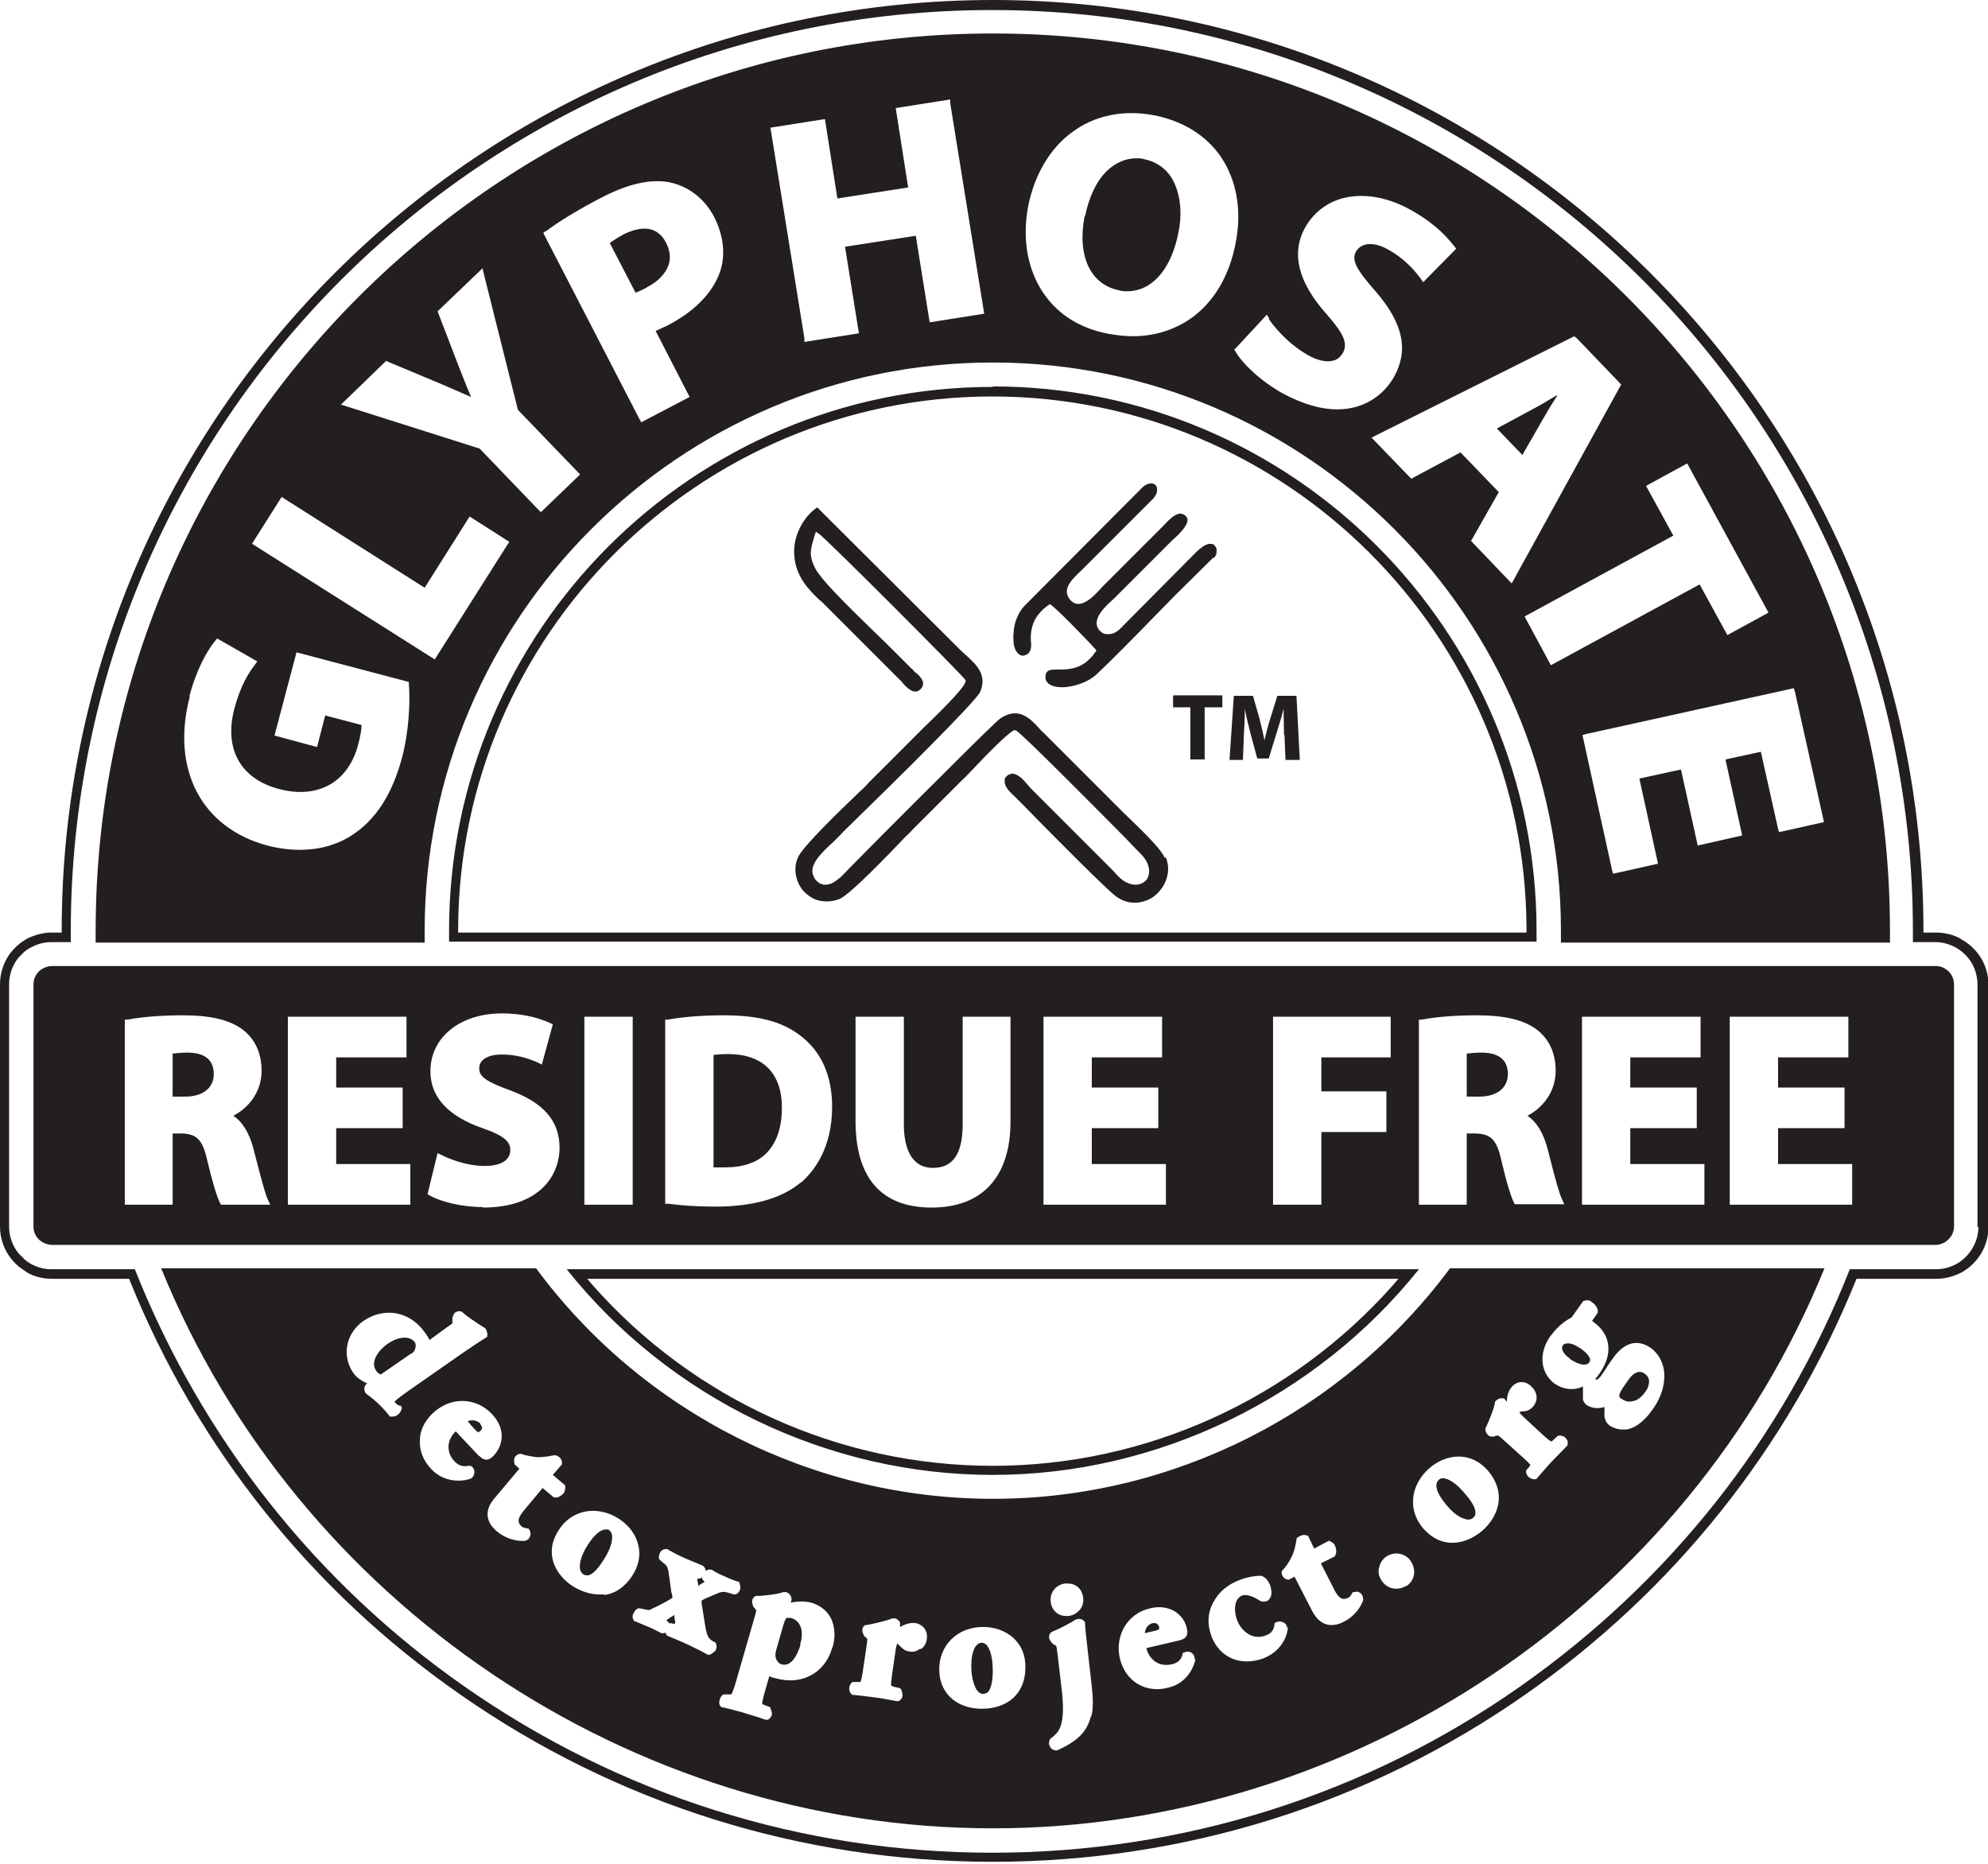 <svg xmlns="http://www.w3.org/2000/svg" fill="none" viewBox="0 0 96 90" height="90" width="96">
<g clip-path="url(#clip0_2269_2874)">
<path fill="#231F20" d="M93.922 46.764C93.783 46.695 93.644 46.649 93.506 46.649H75.331H75.147H2.494C2.356 46.649 2.217 46.695 2.078 46.764C2.032 46.788 1.986 46.811 1.94 46.857C1.894 46.903 1.847 46.926 1.824 46.972C1.686 47.134 1.617 47.319 1.617 47.527V59.235C1.617 59.443 1.686 59.628 1.824 59.789C1.871 59.836 1.894 59.882 1.94 59.905C1.986 59.928 2.032 59.974 2.078 59.997C2.217 60.066 2.356 60.113 2.494 60.113H7.274H93.483C93.621 60.113 93.76 60.066 93.898 59.997C94.176 59.836 94.36 59.535 94.36 59.235V47.527C94.36 47.203 94.176 46.903 93.898 46.764H93.922ZM10.669 58.173L10.623 58.08C10.485 57.826 10.277 57.157 10 56.002C9.769 54.94 9.422 54.755 8.752 54.732H8.337V58.173H6.027V49.236H6.166C6.882 49.097 7.852 49.028 8.822 49.028C10.207 49.028 11.131 49.259 11.755 49.744C12.332 50.205 12.632 50.875 12.632 51.706C12.632 52.746 11.986 53.508 11.27 53.877C11.708 54.178 12.032 54.686 12.24 55.471C12.309 55.725 12.378 56.002 12.447 56.279C12.632 56.972 12.817 57.688 12.932 57.919L13.048 58.173H10.646H10.669ZM19.814 58.173H13.902V49.097H19.63V51.06H16.235V52.515H19.445V54.478H16.235V56.21H19.814V58.173ZM23.325 58.288C22.262 58.288 21.246 58.011 20.761 57.734L20.646 57.665L21.131 55.679L21.315 55.771C21.546 55.886 22.424 56.302 23.417 56.302C24.179 56.302 24.641 56.025 24.641 55.54C24.641 55.171 24.433 54.87 23.301 54.478C21.639 53.9 20.784 52.977 20.784 51.73C20.784 50.09 22.216 48.935 24.248 48.935C25.103 48.935 25.888 49.097 26.558 49.397L26.696 49.466L26.165 51.406L25.98 51.314C25.426 51.06 24.849 50.921 24.225 50.921C23.555 50.921 23.14 51.175 23.14 51.591C23.14 52.007 23.509 52.238 24.641 52.653C26.257 53.254 27.02 54.131 27.02 55.425C27.02 56.764 26.05 58.311 23.325 58.311V58.288ZM30.553 58.173H28.22V49.097H30.553V58.173ZM38.682 57.087C37.758 57.873 36.349 58.265 34.548 58.265C33.717 58.265 32.955 58.219 32.285 58.127H32.123V49.236H32.262C33.001 49.097 33.971 49.028 34.964 49.028C36.626 49.028 37.758 49.328 38.636 49.998C39.652 50.76 40.183 51.938 40.183 53.438C40.183 55.401 39.352 56.51 38.682 57.11V57.087ZM48.797 54.154C48.797 56.833 47.434 58.311 44.986 58.311C42.538 58.311 41.314 56.856 41.314 54.131V49.097H43.647V54.293C43.647 55.24 43.901 56.395 45.056 56.395C46.026 56.395 46.487 55.702 46.487 54.293V49.097H48.797V54.154ZM56.302 58.173H50.39V49.097H56.117V51.06H52.723V52.515H55.933V54.478H52.723V56.21H56.302V58.173ZM67.156 51.06H63.808V52.7H66.948V54.663H63.808V58.173H61.475V49.097H67.156V51.06ZM73.16 58.173L73.114 58.08C72.976 57.826 72.768 57.18 72.491 56.002C72.26 54.94 71.913 54.755 71.244 54.732H70.828V58.173H68.519V49.236H68.657C69.373 49.097 70.343 49.028 71.313 49.028C72.699 49.028 73.622 49.259 74.246 49.744C74.823 50.205 75.123 50.875 75.123 51.706C75.123 52.746 74.477 53.508 73.761 53.877C74.2 54.178 74.523 54.686 74.731 55.471C74.8 55.748 74.869 56.002 74.939 56.279C75.123 56.995 75.308 57.665 75.424 57.896L75.539 58.15H73.137L73.16 58.173ZM82.305 58.173H76.394V49.097H82.121V51.06H78.726V52.515H81.936V54.478H78.726V56.21H82.305V58.173ZM89.441 58.173H83.529V49.097H89.257V51.06H85.862V52.515H89.072V54.478H85.862V56.21H89.441V58.173ZM23.186 68.75C23.186 68.75 23.278 68.888 23.278 68.934C23.278 69.027 23.209 69.096 23.163 69.119C23.163 69.119 23.117 69.142 23.117 69.165C23.07 69.165 23.001 69.096 22.932 69.027L22.724 68.796C22.724 68.796 22.632 68.68 22.585 68.634C22.655 68.588 22.747 68.588 22.84 68.588C22.978 68.588 23.094 68.657 23.186 68.727V68.75ZM47.942 18.683C33.463 18.683 21.685 30.46 21.685 44.94C21.685 45.125 21.685 45.286 21.685 45.471H74.2C74.2 45.286 74.2 45.102 74.2 44.94C74.2 30.46 62.422 18.66 47.942 18.66V18.683ZM73.738 45.032H22.124V44.848C22.17 30.668 33.763 19.145 47.919 19.145C62.099 19.145 73.668 30.668 73.715 44.848V45.032H73.738ZM29.421 73.899C29.675 74.061 29.583 74.662 29.144 75.331C28.798 75.885 28.544 76.047 28.405 76.07C28.313 76.07 28.243 76.07 28.174 76.024C27.874 75.839 27.966 75.239 28.405 74.569C28.705 74.107 29.006 73.853 29.26 73.853C29.329 73.853 29.375 73.853 29.444 73.899H29.421ZM19.86 65.355L18.521 66.279L18.383 66.371C18.29 66.325 18.221 66.279 18.175 66.209C17.828 65.724 18.359 65.147 18.683 64.916C19.006 64.685 19.306 64.593 19.537 64.593C19.768 64.593 19.93 64.685 20.022 64.801C20.091 64.893 20.091 65.055 20.022 65.193C20.022 65.239 19.976 65.285 19.884 65.355H19.86ZM47.942 72.375C39.282 72.375 31.038 68.218 25.888 61.244H7.783C14.364 77.433 30.46 88.287 47.942 88.287C65.424 88.287 81.52 77.433 88.102 61.244H70.02C64.847 68.218 56.626 72.375 47.965 72.375H47.942ZM51.453 76.463C51.683 76.463 51.868 76.486 52.03 76.624C52.191 76.74 52.284 76.948 52.307 77.156C52.33 77.364 52.284 77.571 52.145 77.733C52.007 77.895 51.822 78.01 51.591 78.033C51.545 78.033 51.522 78.033 51.476 78.033C51.083 78.033 50.783 77.756 50.737 77.34C50.69 76.902 50.991 76.509 51.453 76.463ZM19.329 67.872L19.399 67.941V68.034C19.399 68.034 19.329 68.242 19.214 68.311C19.122 68.38 19.052 68.403 18.96 68.403C18.937 68.403 18.914 68.403 18.89 68.403H18.821L18.775 68.334C18.359 67.803 17.898 67.456 17.736 67.341C17.69 67.295 17.667 67.295 17.643 67.249C17.574 67.133 17.574 66.971 17.667 66.856L17.736 66.81C17.459 66.671 17.228 66.533 17.066 66.302C16.489 65.47 16.697 64.385 17.551 63.785C18.567 63.092 19.814 63.323 20.53 64.362C20.599 64.454 20.692 64.593 20.738 64.708L21.593 64.085C21.87 63.9 21.87 63.9 21.846 63.807V63.646C21.846 63.646 21.893 63.461 21.962 63.392C22.054 63.323 22.17 63.3 22.262 63.323L22.331 63.369C22.562 63.577 22.978 63.854 23.417 64.131L23.463 64.177C23.463 64.177 23.555 64.385 23.532 64.477V64.546L23.463 64.593C23.163 64.778 22.863 64.985 22.447 65.262L19.699 67.179C19.537 67.295 19.145 67.572 19.052 67.687C19.122 67.78 19.145 67.803 19.26 67.872H19.329ZM23.14 70.32L22.031 69.142C22.031 69.142 22.031 69.142 22.008 69.119C21.8 69.304 21.685 69.558 21.662 69.789C21.639 70.066 21.731 70.343 21.939 70.551C22.078 70.713 22.285 70.851 22.632 70.782H22.701L22.77 70.805C22.863 70.874 22.909 70.967 22.909 71.082C22.909 71.198 22.863 71.29 22.793 71.359L22.724 71.405C22.516 71.475 22.331 71.498 22.124 71.498C21.639 71.498 21.177 71.313 20.83 70.944C20.438 70.528 20.253 70.066 20.276 69.558C20.276 69.073 20.507 68.611 20.9 68.242C21.754 67.433 22.978 67.456 23.763 68.288C24.479 69.05 24.271 69.881 23.786 70.343C23.578 70.551 23.348 70.528 23.14 70.297V70.32ZM26.211 71.844L25.403 72.814C25.033 73.253 24.918 73.461 25.195 73.715C25.241 73.761 25.357 73.784 25.449 73.807H25.518L25.565 73.876C25.657 74.015 25.634 74.223 25.472 74.361H25.426L25.38 74.407C25.334 74.407 25.288 74.407 25.218 74.407C24.872 74.407 24.41 74.292 23.994 73.946C23.44 73.484 23.394 72.906 23.879 72.352L25.08 70.92L24.849 70.713C24.849 70.713 24.802 70.505 24.849 70.389C24.918 70.274 25.01 70.204 25.126 70.204H25.149H25.172C25.403 70.297 25.657 70.32 25.911 70.366C26.05 70.366 26.327 70.366 26.742 70.274H26.789H26.835C26.973 70.297 27.181 70.482 27.135 70.666V70.713L26.696 71.221L27.297 71.729V71.798C27.297 71.798 27.297 72.006 27.227 72.098C27.158 72.167 26.973 72.352 26.789 72.306H26.742L26.165 71.821L26.211 71.844ZM29.167 76.994C29.167 76.994 29.006 76.994 28.936 76.994C28.521 76.994 28.082 76.855 27.666 76.601C26.812 76.047 26.257 75.008 26.973 73.899C27.273 73.415 27.712 73.114 28.22 72.999C28.752 72.883 29.352 72.999 29.86 73.322C30.368 73.645 30.715 74.107 30.83 74.638C30.945 75.123 30.83 75.632 30.53 76.093C30.183 76.624 29.721 76.948 29.19 77.017L29.167 76.994ZM34.479 79.765C34.479 79.765 34.34 79.904 34.248 79.904H34.178C33.855 79.719 33.555 79.581 33.278 79.442C32.978 79.303 32.608 79.142 32.262 79.003L32.192 78.957C32.192 78.957 32.146 78.888 32.146 78.841C32.123 78.841 32.077 78.865 32.031 78.865H31.985H31.938C31.731 78.749 31.5 78.634 31.269 78.541C31.084 78.472 30.899 78.38 30.668 78.287H30.622L30.599 78.218C30.53 78.126 30.53 78.01 30.599 77.895C30.645 77.779 30.738 77.687 30.83 77.664H30.876L31.13 77.71C31.269 77.756 31.407 77.756 31.43 77.71C31.592 77.641 32.239 77.317 32.4 77.202C32.423 77.202 32.447 77.156 32.47 77.156C32.47 77.109 32.47 77.017 32.423 76.902L32.285 75.909C32.239 75.655 32.169 75.562 32.031 75.47L31.846 75.308C31.777 75.193 31.846 75.008 31.892 74.939C31.962 74.846 32.054 74.8 32.169 74.8H32.215C32.493 74.962 32.7 75.077 33.116 75.262C33.393 75.377 33.67 75.493 33.948 75.608L33.994 75.655C33.994 75.655 34.086 75.77 34.086 75.862C34.132 75.816 34.202 75.793 34.271 75.793H34.363C34.571 75.932 34.756 76.024 35.033 76.139C35.218 76.232 35.426 76.301 35.61 76.371H35.68C35.68 76.371 35.772 76.578 35.749 76.717C35.726 76.832 35.633 76.971 35.495 76.994H35.449L35.287 76.948C35.079 76.879 34.964 76.855 34.848 76.879C34.756 76.879 34.363 77.063 34.04 77.202C33.971 77.225 33.925 77.271 33.878 77.294C33.878 77.34 33.878 77.433 33.901 77.548L34.063 78.564C34.155 79.072 34.248 79.142 34.432 79.257L34.571 79.326V79.373C34.64 79.488 34.594 79.65 34.525 79.742L34.479 79.765ZM40.183 79.581C39.836 80.804 38.682 81.405 37.435 81.035C37.365 81.035 37.227 80.966 37.135 80.943C37.135 80.943 37.135 80.966 37.135 80.989L36.904 81.797C36.904 81.797 36.788 82.213 36.811 82.282C36.811 82.282 36.811 82.282 36.904 82.329L37.204 82.444V82.49C37.204 82.49 37.296 82.675 37.273 82.814C37.227 82.929 37.158 83.021 37.065 83.044H37.019H36.973C36.58 82.906 36.257 82.814 35.887 82.698C35.541 82.606 35.218 82.513 34.917 82.444H34.848L34.802 82.398C34.733 82.329 34.71 82.213 34.756 82.075C34.779 81.959 34.848 81.867 34.941 81.82H34.987H35.195C35.287 81.82 35.31 81.82 35.31 81.82C35.356 81.797 35.449 81.474 35.495 81.359L36.442 78.079C36.534 77.756 36.534 77.756 36.465 77.687L36.372 77.571C36.372 77.571 36.303 77.387 36.326 77.271C36.349 77.179 36.419 77.086 36.511 77.063H36.58C36.927 77.063 37.596 76.971 37.827 76.879H37.873H37.92C38.058 76.879 38.197 77.017 38.22 77.179V77.225V77.271C38.22 77.317 38.197 77.34 38.174 77.387C38.451 77.34 38.797 77.294 39.167 77.387C39.629 77.525 39.975 77.802 40.16 78.218C40.321 78.611 40.344 79.072 40.206 79.534L40.183 79.581ZM44.409 79.627C44.27 79.742 44.086 79.788 43.878 79.742C43.716 79.719 43.601 79.627 43.462 79.488C43.393 79.419 43.347 79.373 43.324 79.35C43.324 79.396 43.277 79.488 43.254 79.65L43.069 80.92C43.069 81.035 43 81.359 43.046 81.405C43.046 81.405 43.046 81.405 43.162 81.451L43.462 81.52L43.508 81.567C43.508 81.567 43.601 81.751 43.578 81.89C43.578 82.005 43.485 82.098 43.393 82.144H43.347H43.3C42.908 82.075 42.585 82.005 42.192 81.959C41.822 81.913 41.476 81.867 41.222 81.844H41.153L41.107 81.797C41.037 81.728 40.991 81.613 41.014 81.497C41.014 81.428 41.06 81.289 41.176 81.22H41.222H41.43C41.522 81.22 41.545 81.22 41.545 81.22C41.592 81.174 41.638 80.851 41.661 80.735L41.846 79.488C41.892 79.142 41.892 79.142 41.846 79.096L41.73 79.003C41.73 79.003 41.638 78.818 41.638 78.703C41.638 78.611 41.707 78.518 41.776 78.472H41.846C42.215 78.403 42.816 78.264 43.093 78.149H43.139H43.185C43.3 78.149 43.393 78.241 43.462 78.333V78.38V78.564C43.67 78.449 43.924 78.333 44.224 78.38C44.524 78.426 44.825 78.726 44.755 79.142C44.732 79.35 44.64 79.511 44.478 79.627H44.409ZM47.411 82.513H47.388C46.372 82.513 45.356 81.913 45.356 80.597C45.356 80.042 45.564 79.534 45.933 79.165C46.326 78.772 46.88 78.564 47.457 78.564H47.48C48.035 78.564 48.543 78.749 48.912 79.072C49.328 79.442 49.536 79.95 49.513 80.55C49.513 81.751 48.681 82.513 47.411 82.513ZM52.676 82.883C52.492 83.622 52.053 84.061 51.06 84.522H51.014H50.944C50.829 84.499 50.737 84.43 50.69 84.315C50.644 84.222 50.644 84.107 50.69 84.014L50.737 83.945C50.875 83.853 51.014 83.714 51.06 83.645C51.314 83.322 51.383 82.744 51.291 81.774L51.06 79.811C51.014 79.465 51.014 79.465 50.944 79.442L50.829 79.373C50.829 79.373 50.69 79.211 50.667 79.119C50.644 79.026 50.667 78.911 50.737 78.841L50.806 78.795C51.199 78.634 51.73 78.356 51.961 78.195H52.007L52.053 78.172C52.191 78.172 52.284 78.195 52.353 78.287L52.399 78.333V78.403C52.399 78.634 52.446 78.98 52.492 79.396L52.723 81.451C52.792 82.075 52.792 82.536 52.7 82.883H52.676ZM57.734 80.112C57.572 80.828 57.064 81.359 56.395 81.497C56.21 81.543 56.048 81.567 55.886 81.567C55.009 81.567 54.316 81.012 54.085 80.112C53.947 79.557 54.039 79.003 54.293 78.564C54.57 78.103 55.009 77.779 55.54 77.664C55.979 77.548 56.395 77.618 56.718 77.802C57.018 77.987 57.249 78.287 57.318 78.657C57.388 78.957 57.272 79.142 56.949 79.211L55.378 79.581C55.378 79.581 55.378 79.581 55.355 79.581C55.425 79.858 55.563 80.065 55.771 80.227C56.002 80.389 56.279 80.435 56.579 80.366C56.787 80.32 57.018 80.227 57.11 79.881V79.811L57.203 79.788C57.295 79.742 57.411 79.742 57.503 79.788C57.595 79.835 57.665 79.927 57.688 80.042V80.088V80.135L57.734 80.112ZM62.191 78.564C62.168 79.072 61.822 79.765 60.99 80.088C60.713 80.181 60.459 80.227 60.205 80.227C59.443 80.227 58.796 79.788 58.496 79.003C58.288 78.426 58.311 77.849 58.611 77.34C58.865 76.855 59.327 76.486 59.905 76.278C60.205 76.163 60.575 76.093 60.852 76.093H60.921C61.129 76.186 61.244 76.324 61.337 76.555C61.406 76.763 61.429 77.017 61.337 77.156C61.29 77.248 61.221 77.294 61.175 77.317C61.129 77.317 60.99 77.364 60.875 77.317C60.528 77.086 60.182 76.971 59.997 77.04C59.605 77.179 59.558 77.756 59.743 78.241C59.951 78.772 60.482 79.211 61.106 78.98C61.383 78.888 61.498 78.726 61.544 78.472V78.38L61.637 78.333C61.729 78.287 61.845 78.287 61.96 78.333C62.052 78.38 62.122 78.449 62.145 78.541V78.611L62.191 78.564ZM65.84 77.225C65.747 77.548 65.447 78.033 64.893 78.31C64.685 78.426 64.477 78.472 64.293 78.472C63.923 78.472 63.6 78.241 63.369 77.802L62.514 76.139L62.237 76.278C62.237 76.278 62.237 76.278 62.214 76.278C62.122 76.278 62.029 76.232 61.96 76.139C61.891 76.047 61.868 75.932 61.914 75.839L61.96 75.793C62.145 75.608 62.283 75.354 62.376 75.17C62.445 75.031 62.537 74.8 62.607 74.361V74.292C62.722 74.177 62.953 74.061 63.115 74.153H63.161L63.461 74.777L64.154 74.407H64.2C64.2 74.407 64.408 74.5 64.454 74.615C64.477 74.662 64.593 74.916 64.477 75.1V75.147L63.785 75.493L64.362 76.624C64.477 76.879 64.639 77.156 64.824 77.202C64.893 77.225 64.985 77.202 65.101 77.156C65.17 77.132 65.239 77.04 65.285 76.948L65.332 76.879H65.424C65.609 76.809 65.77 76.948 65.817 77.132V77.179V77.225H65.84ZM67.895 76.578C67.757 76.671 67.595 76.717 67.433 76.717C67.156 76.717 66.902 76.601 66.717 76.324C66.579 76.116 66.533 75.885 66.602 75.678C66.648 75.447 66.787 75.262 66.971 75.147C67.156 75.031 67.387 74.985 67.595 75.031C67.826 75.077 68.034 75.216 68.149 75.424C68.403 75.839 68.311 76.347 67.895 76.601V76.578ZM74.892 64.5C75.147 64.131 75.516 63.807 75.885 63.623L76.463 62.815H76.532C76.671 62.745 76.809 62.815 76.879 62.884C77.017 62.976 77.179 63.161 77.156 63.346V63.392L76.879 63.785C76.902 63.785 76.948 63.831 76.971 63.854C77.618 64.316 78.033 65.216 77.225 66.348C77.156 66.44 77.109 66.51 77.04 66.579V66.602C77.133 66.671 77.225 66.533 77.294 66.463C77.364 66.348 77.456 66.232 77.548 66.094C77.641 65.932 77.756 65.77 77.872 65.609C78.564 64.616 79.257 64.778 79.696 65.078C80.158 65.401 80.412 65.978 80.366 66.579C80.343 67.064 80.135 67.618 79.788 68.08C79.303 68.773 78.841 68.981 78.541 69.027C78.472 69.027 78.403 69.027 78.356 69.027C78.126 69.027 77.918 68.957 77.733 68.842C77.548 68.703 77.456 68.496 77.479 68.218C77.479 68.126 77.479 68.034 77.479 67.941C77.202 68.034 76.879 68.011 76.624 67.849C76.532 67.78 76.463 67.687 76.44 67.572C76.44 67.295 76.44 67.041 76.44 66.948C76.024 67.156 75.516 67.11 75.1 66.833C74.5 66.417 74.177 65.493 74.892 64.477V64.5ZM71.752 68.934C71.913 68.588 72.144 68.034 72.191 67.734V67.687L72.237 67.641C72.329 67.549 72.445 67.502 72.56 67.526H72.629L72.768 67.687C72.768 67.456 72.814 67.179 73.022 66.948C73.23 66.717 73.622 66.625 73.946 66.948C74.315 67.295 74.246 67.71 73.992 67.964C73.876 68.08 73.738 68.149 73.553 68.149C73.461 68.149 73.415 68.172 73.368 68.195C73.391 68.242 73.461 68.311 73.576 68.426L74.523 69.304C74.523 69.304 74.846 69.604 74.916 69.604C74.916 69.604 74.939 69.604 75.008 69.535L75.239 69.327H75.285C75.424 69.304 75.539 69.373 75.585 69.419C75.678 69.512 75.724 69.604 75.701 69.719V69.789L75.655 69.835C75.377 70.112 75.147 70.366 74.869 70.643C74.638 70.897 74.407 71.174 74.223 71.382L74.177 71.428H74.13C74.13 71.428 74.084 71.428 74.061 71.428C73.992 71.428 73.9 71.382 73.83 71.336C73.738 71.244 73.692 71.151 73.692 71.059V71.013L73.83 70.851C73.876 70.782 73.9 70.759 73.9 70.759C73.9 70.689 73.645 70.482 73.553 70.389L72.606 69.535C72.352 69.304 72.352 69.304 72.26 69.327L72.121 69.373C72.006 69.373 71.913 69.373 71.844 69.281C71.775 69.211 71.729 69.119 71.729 69.027V68.957L71.752 68.934ZM71.89 71.059C72.283 71.544 72.445 72.075 72.352 72.629C72.26 73.114 71.983 73.576 71.544 73.946C71.151 74.269 70.643 74.5 70.135 74.5C69.627 74.5 69.165 74.292 68.727 73.807C68.357 73.368 68.195 72.883 68.242 72.352C68.288 71.798 68.588 71.267 69.05 70.874C69.812 70.228 71.013 70.02 71.89 71.059ZM10.323 51.868C10.323 52.538 9.792 52.954 8.937 52.954H8.337V50.875C8.545 50.852 8.776 50.829 9.053 50.829C9.907 50.829 10.323 51.199 10.323 51.868ZM47.942 71.221C55.886 71.221 63.553 67.502 68.519 61.29H27.366C32.331 67.526 39.975 71.221 47.942 71.221ZM28.336 61.752H67.526L67.272 62.052C62.353 67.595 55.309 70.782 47.942 70.782C40.552 70.782 33.509 67.595 28.613 62.052L28.359 61.752H28.336ZM47.942 80.666C47.942 81.336 47.804 81.59 47.711 81.705C47.642 81.774 47.573 81.774 47.48 81.797C47.319 81.797 47.18 81.682 47.088 81.451C46.972 81.197 46.903 80.851 46.903 80.435C46.903 79.742 47.111 79.326 47.411 79.326C47.734 79.326 47.942 79.881 47.942 80.689V80.666ZM78.287 67.549C78.287 67.549 78.195 67.479 78.195 67.41C78.195 67.364 78.218 67.249 78.333 67.064L78.657 66.602C78.749 66.463 78.911 66.302 79.096 66.255C79.234 66.232 79.326 66.255 79.442 66.348C79.534 66.417 79.604 66.51 79.627 66.625C79.65 66.787 79.604 67.018 79.442 67.225C79.257 67.479 79.049 67.641 78.818 67.664C78.634 67.71 78.449 67.664 78.287 67.526V67.549ZM69.812 72.629C69.373 72.098 69.234 71.659 69.489 71.451C69.535 71.405 69.604 71.382 69.673 71.382C69.951 71.382 70.366 71.659 70.759 72.144C71.198 72.652 71.267 72.93 71.244 73.091C71.244 73.183 71.198 73.253 71.128 73.299C70.99 73.415 70.828 73.391 70.597 73.299C70.343 73.183 70.066 72.953 69.812 72.629ZM34.017 76.394C34.017 76.394 33.809 76.509 33.717 76.578C33.717 76.463 33.67 76.347 33.67 76.232H33.74C33.786 76.232 33.855 76.209 33.901 76.163C33.901 76.209 33.901 76.255 33.948 76.301L34.017 76.371V76.394ZM32.585 78.356C32.585 78.356 32.585 78.403 32.585 78.426L32.4 78.38H32.354C32.354 78.38 32.331 78.403 32.308 78.403V78.356L32.169 78.241C32.169 78.241 32.215 78.218 32.239 78.195C32.331 78.126 32.447 78.056 32.562 77.987C32.562 78.103 32.585 78.195 32.608 78.31V78.38L32.585 78.356ZM38.659 79.419C38.497 79.95 38.197 80.504 37.735 80.366C37.642 80.343 37.55 80.25 37.504 80.158C37.435 80.042 37.435 79.904 37.458 79.765L37.827 78.472C37.92 78.172 37.966 78.126 37.989 78.126C38.012 78.126 38.012 78.126 38.058 78.126C38.104 78.126 38.151 78.126 38.197 78.126C38.659 78.264 38.843 78.749 38.636 79.419H38.659ZM75.816 65.609C75.447 65.355 75.377 65.101 75.47 64.962C75.516 64.893 75.608 64.87 75.747 64.87C75.862 64.87 76.07 64.939 76.371 65.147C76.694 65.378 76.763 65.563 76.786 65.632C76.786 65.678 76.786 65.747 76.74 65.794C76.694 65.84 76.648 65.886 76.578 65.886C76.394 65.932 76.116 65.817 75.816 65.632V65.609ZM55.494 78.818C55.494 78.818 55.355 78.841 55.286 78.865C55.286 78.795 55.309 78.703 55.355 78.611C55.425 78.495 55.54 78.403 55.656 78.38C55.679 78.38 55.725 78.38 55.748 78.38C55.794 78.38 55.84 78.38 55.863 78.403C55.933 78.449 55.979 78.541 55.979 78.611V78.657C55.933 78.703 55.863 78.726 55.771 78.749L55.471 78.818H55.494ZM73.53 21.985L72.283 20.692L74.038 19.745C74.361 19.583 74.731 19.352 75.077 19.145C75.123 19.122 75.17 19.098 75.216 19.075C74.962 19.468 74.708 19.884 74.5 20.253L73.507 21.985H73.53ZM20.507 45.517C20.507 45.31 20.507 45.125 20.507 44.94C20.507 29.814 32.816 17.505 47.942 17.505C63.069 17.505 75.377 29.814 75.377 44.94C75.377 45.125 75.377 45.31 75.377 45.517H91.266C91.266 45.333 91.266 45.125 91.266 44.94C91.266 21.061 71.821 1.617 47.942 1.617C24.064 1.617 4.619 21.061 4.619 44.94C4.619 45.125 4.619 45.333 4.619 45.517H20.507ZM86.67 33.37L88.079 39.698L85.908 40.183L85.862 40.021L85.031 36.303L83.322 36.673L84.13 40.344L81.982 40.829L81.174 37.158L79.165 37.596L80.065 41.707L77.895 42.192L77.849 42.03L76.417 35.495L76.578 35.449L86.624 33.232L86.67 33.393V33.37ZM79.488 23.463L81.474 22.378L85.4 29.583L83.414 30.668L82.075 28.22L74.892 32.123L73.622 29.768L80.804 25.865L79.488 23.463ZM76.093 16.281L78.287 18.567L72.999 28.174L71.036 26.119L71.105 26.003L72.375 23.763L70.528 21.846L68.149 23.117L68.057 23.024L66.232 21.131L76.024 16.235L76.116 16.327L76.093 16.281ZM61.267 15.403C61.752 16.096 62.445 16.743 63.138 17.135C63.623 17.413 64.062 17.505 64.385 17.413C64.593 17.366 64.731 17.228 64.847 17.043C65.101 16.581 64.893 16.119 64.062 15.172C62.699 13.648 62.33 12.24 63.022 10.992C63.461 10.207 64.2 9.676 65.101 9.515C66.048 9.353 67.087 9.561 68.126 10.138C69.004 10.623 69.696 11.2 70.228 11.893L70.32 12.009L68.727 13.625L68.611 13.464C68.195 12.886 67.664 12.401 67.041 12.055C66.602 11.801 66.186 11.732 65.886 11.824C65.724 11.87 65.586 11.986 65.493 12.124C65.239 12.563 65.493 13.002 66.44 14.087C67.757 15.611 68.034 16.904 67.318 18.198C66.833 19.052 65.909 19.768 64.57 19.768C63.831 19.768 62.953 19.537 61.96 19.006C60.875 18.406 59.997 17.551 59.674 16.997L59.605 16.881L59.697 16.789L61.175 15.196L61.29 15.38L61.267 15.403ZM49.651 9.953C49.951 8.452 50.69 7.182 51.753 6.397C52.861 5.566 54.247 5.288 55.725 5.566C57.133 5.843 58.242 6.535 58.958 7.575C59.72 8.706 59.974 10.161 59.674 11.708C59.374 13.325 58.611 14.595 57.503 15.38C56.695 15.935 55.748 16.235 54.709 16.235C54.316 16.235 53.947 16.189 53.531 16.119C52.053 15.842 50.921 15.08 50.228 13.902C49.582 12.817 49.374 11.408 49.651 9.953ZM39.836 5.75L40.437 9.584L43.855 9.053L43.254 5.219L45.887 4.803V4.988L47.527 15.149L44.894 15.565L44.224 11.385L40.806 11.916L41.476 16.096L38.843 16.512V16.327L37.204 6.166L39.836 5.75ZM26.35 11.177C27.02 10.669 27.943 10.115 29.052 9.538C30.345 8.868 31.407 8.637 32.308 8.799C33.232 8.983 34.017 9.584 34.479 10.461C34.941 11.362 35.056 12.332 34.756 13.163C34.386 14.18 33.509 15.057 32.215 15.727C32.008 15.819 31.823 15.912 31.661 15.981L33.301 19.168L30.968 20.392L30.876 20.23L26.234 11.247L26.35 11.154V11.177ZM18.66 17.436L21.2 18.498C21.8 18.752 22.262 18.96 22.747 19.168C22.539 18.683 22.355 18.198 22.124 17.62L21.131 15.034L23.301 12.956L23.371 13.256L25.01 19.791L28.012 22.909L27.897 23.024L26.119 24.733L26.003 24.618L23.163 21.662L16.466 19.537L18.66 17.413V17.436ZM13.602 23.994L13.741 24.087L20.507 28.382L22.678 24.941L24.595 26.165L24.502 26.304L20.992 31.846L20.854 31.754L12.17 26.257L13.602 23.994ZM9.145 33.624C9.491 32.308 10.023 31.384 10.392 30.945L10.485 30.83L12.424 31.938L12.309 32.1C12.009 32.493 11.616 33.093 11.316 34.225C10.808 36.164 11.616 37.619 13.487 38.104C15.357 38.589 16.812 37.781 17.297 35.957C17.413 35.518 17.459 35.195 17.459 35.01L15.704 34.548L15.311 36.072L13.256 35.518L14.318 31.5L19.745 32.931V33.047C19.814 33.925 19.745 35.31 19.422 36.557C18.937 38.382 18.128 39.605 16.974 40.344C16.258 40.806 15.403 41.037 14.48 41.037C13.972 41.037 13.441 40.968 12.909 40.829C9.722 39.975 8.244 37.135 9.168 33.624H9.145ZM52.399 10.438C52.584 9.515 52.954 8.729 53.462 8.244C53.877 7.852 54.362 7.644 54.87 7.644C55.009 7.644 55.124 7.644 55.263 7.69C55.933 7.829 56.464 8.244 56.741 8.914C57.018 9.561 57.087 10.392 56.903 11.247C56.556 13.002 55.632 14.064 54.432 14.064C54.293 14.064 54.178 14.064 54.039 14.018C52.653 13.741 52.007 12.355 52.376 10.438H52.399ZM72.814 51.868C72.814 52.538 72.283 52.954 71.428 52.954H70.828V50.875C71.036 50.852 71.267 50.829 71.544 50.829C72.398 50.829 72.814 51.199 72.814 51.868ZM37.088 51.568C37.527 52.007 37.758 52.653 37.758 53.485C37.758 54.455 37.504 55.171 37.019 55.679C36.557 56.141 35.887 56.371 35.01 56.371C34.802 56.371 34.617 56.371 34.456 56.371V50.944C34.617 50.921 34.848 50.898 35.172 50.898C35.98 50.898 36.65 51.129 37.088 51.568ZM31.246 13.879C31.015 13.995 30.83 14.087 30.691 14.133L29.444 11.732C29.444 11.732 29.768 11.501 30.114 11.316C30.576 11.085 31.015 10.992 31.361 11.062C31.707 11.131 31.985 11.362 32.169 11.732C32.354 12.101 32.4 12.447 32.285 12.794C32.146 13.21 31.777 13.602 31.223 13.879H31.246ZM94.684 45.333C94.314 45.125 93.898 45.032 93.483 45.032H92.882V44.848C92.836 20.114 72.652 0 47.942 0C23.209 0 3.025 20.114 2.979 44.848V45.032H2.494C2.078 45.032 1.663 45.148 1.293 45.333C1.155 45.425 1.016 45.494 0.901 45.61C0.785 45.702 0.67 45.818 0.554 45.956C0.208 46.372 0 46.949 0 47.527V59.235C0 59.812 0.208 60.39 0.577 60.828C0.67 60.944 0.785 61.059 0.924 61.175C1.062 61.267 1.178 61.36 1.316 61.452C1.686 61.66 2.102 61.752 2.517 61.752H6.235L6.281 61.868C9.538 69.927 15.057 76.832 22.216 81.82C29.791 87.109 38.682 89.903 47.942 89.903C57.203 89.903 66.117 87.109 73.668 81.82C80.828 76.809 86.324 69.927 89.603 61.868L89.649 61.752H93.506C93.922 61.752 94.337 61.637 94.707 61.452C95.515 61.013 96.023 60.159 96.023 59.258V47.55C96.023 46.626 95.515 45.795 94.707 45.356L94.684 45.333ZM95.538 59.235C95.538 59.974 95.123 60.667 94.476 61.036C94.176 61.198 93.829 61.29 93.506 61.29H89.326C86.116 69.442 80.597 76.394 73.391 81.451C65.909 86.693 57.087 89.465 47.919 89.465C38.751 89.465 29.952 86.693 22.447 81.451C15.242 76.417 9.745 69.442 6.512 61.29H2.471C2.125 61.29 1.801 61.198 1.501 61.036C1.386 60.967 1.27 60.898 1.178 60.805C1.085 60.713 0.993 60.621 0.901 60.528C0.6 60.159 0.439 59.697 0.439 59.235V47.527C0.439 47.065 0.6 46.603 0.901 46.233C0.993 46.141 1.085 46.049 1.178 45.956C1.27 45.887 1.386 45.795 1.501 45.748C1.801 45.587 2.125 45.494 2.471 45.494H3.418C3.418 45.31 3.418 45.125 3.418 44.963C3.418 20.438 23.371 0.485 47.896 0.485C72.421 0.485 92.374 20.438 92.374 44.963V45.494H93.46C93.806 45.494 94.129 45.587 94.43 45.748C95.099 46.118 95.492 46.788 95.492 47.55V59.258L95.538 59.235Z"></path>
<path fill="#231F20" d="M57.48 34.155H56.648V33.578H59.027V34.155H58.173V36.672H57.48V34.155Z"></path>
<path fill="#231F20" d="M62.006 35.495C62.006 35.126 61.983 34.664 61.983 34.225C61.89 34.617 61.752 35.056 61.636 35.426L61.267 36.627H60.713L60.389 35.426C60.297 35.056 60.181 34.617 60.112 34.225C60.112 34.641 60.089 35.126 60.066 35.518L60.02 36.696H59.373L59.581 33.601H60.505L60.805 34.641C60.897 35.01 60.99 35.38 61.059 35.749C61.151 35.38 61.244 34.987 61.359 34.641L61.682 33.601H62.606L62.768 36.696H62.075L62.029 35.518L62.006 35.495Z"></path>
<path fill="#231F20" d="M56.301 41.407C56.44 41.753 56.44 42.123 56.325 42.446C56.232 42.746 56.047 43 55.816 43.208C55.586 43.416 55.308 43.532 54.985 43.578C54.662 43.624 54.292 43.555 53.946 43.324C53.599 43.116 51.105 40.599 49.697 39.167C49.281 38.728 48.935 38.405 48.796 38.266C48.634 38.105 48.542 37.943 48.519 37.804C48.519 37.735 48.519 37.689 48.519 37.62C48.519 37.573 48.565 37.527 48.611 37.481C48.681 37.412 48.75 37.389 48.819 37.366C49.119 37.319 49.42 37.643 49.604 37.874C49.651 37.92 49.697 37.966 49.72 38.012C50.02 38.312 50.297 38.59 50.574 38.867C50.851 39.144 51.129 39.421 51.429 39.721C51.752 40.044 52.052 40.345 52.352 40.645C52.606 40.899 52.861 41.153 53.138 41.43C53.299 41.592 53.415 41.707 53.553 41.846C53.692 41.984 53.831 42.123 53.969 42.285C54.339 42.677 54.731 42.77 55.008 42.7C55.124 42.677 55.239 42.608 55.309 42.538C55.401 42.469 55.447 42.354 55.47 42.238C55.539 41.961 55.447 41.592 55.078 41.222C54.962 41.107 54.731 40.876 54.408 40.529C52.837 38.936 49.281 35.356 49.05 35.264H49.004H48.958C48.634 35.426 47.572 36.511 46.925 37.204C46.741 37.389 46.602 37.55 46.487 37.643C46.094 38.035 45.702 38.428 45.309 38.821C44.916 39.213 44.524 39.606 44.131 39.998C44.131 39.998 43.923 40.229 43.739 40.391C42.861 41.315 41.014 43.231 40.529 43.416C40.09 43.578 39.674 43.555 39.328 43.416C39.143 43.324 38.981 43.208 38.843 43.07C38.704 42.931 38.589 42.746 38.519 42.562C38.381 42.192 38.358 41.776 38.542 41.384C38.773 40.876 40.482 39.213 41.452 38.289C41.683 38.081 41.868 37.897 41.96 37.781L42.607 37.135C43.184 36.557 43.739 36.003 44.316 35.426C44.362 35.38 44.455 35.287 44.57 35.172C45.217 34.548 46.672 33.139 46.625 32.885V32.839C46.556 32.724 44.824 30.969 43.069 29.213C41.36 27.505 39.651 25.819 39.512 25.75L39.397 25.68L39.351 25.819C39.351 25.819 39.305 25.957 39.282 26.05C39.143 26.535 39.051 26.835 39.374 27.458C39.512 27.712 39.859 28.128 40.275 28.567C40.944 29.283 41.776 30.068 42.122 30.414C42.561 30.83 42.977 31.246 43.369 31.638C43.577 31.846 43.785 32.054 43.993 32.262C44.039 32.308 44.085 32.331 44.131 32.4C44.177 32.447 44.224 32.493 44.293 32.539C44.524 32.747 44.709 33.024 44.455 33.278C44.2 33.532 43.923 33.324 43.715 33.116C43.646 33.047 43.6 33.001 43.554 32.932C43.554 32.932 43.508 32.862 43.461 32.839C42.492 31.869 41.545 30.922 40.575 29.953C40.298 29.675 39.997 29.375 39.72 29.098C39.674 29.052 39.628 29.006 39.582 28.983C39.074 28.498 38.427 27.851 38.358 26.835C38.312 26.35 38.427 25.888 38.635 25.472C38.843 25.057 39.143 24.71 39.466 24.502L46.302 31.315C46.302 31.315 46.533 31.546 46.648 31.638C47.179 32.123 47.664 32.585 47.341 33.394C47.156 33.855 43 37.943 41.221 39.675C40.944 39.952 40.713 40.16 40.598 40.298C40.482 40.414 40.367 40.529 40.251 40.645C39.651 41.199 39.004 41.8 39.305 42.354C39.351 42.446 39.397 42.515 39.466 42.562C39.582 42.677 39.72 42.723 39.859 42.723C39.997 42.723 40.136 42.677 40.251 42.608C40.367 42.538 40.482 42.446 40.598 42.354C41.268 41.661 43.808 39.098 45.794 37.135C47.11 35.818 48.172 34.779 48.311 34.687C49.189 34.109 49.743 34.687 50.182 35.172C50.251 35.241 50.297 35.31 50.366 35.356L50.667 35.657C51.729 36.719 52.745 37.735 53.807 38.797C53.9 38.89 54.038 39.028 54.223 39.213C54.916 39.883 56.071 40.968 56.232 41.407H56.301Z"></path>
<path fill="#231F20" d="M58.612 26.904L56.741 28.752C56.464 29.029 56.118 29.398 55.725 29.791C54.778 30.761 53.624 31.938 52.954 32.562C52.561 32.931 51.938 33.139 51.407 33.185C51.222 33.185 51.037 33.185 50.899 33.139C50.76 33.093 50.645 33.047 50.575 32.955C50.529 32.885 50.483 32.816 50.483 32.724C50.483 32.331 50.714 32.331 51.083 32.331C51.614 32.331 52.307 32.331 52.885 31.5L52.931 31.453V31.384C52.931 31.384 52.469 30.876 52.007 30.414C51.499 29.883 50.922 29.329 50.783 29.236L50.737 29.19H50.668C50.367 29.398 50.113 29.652 49.952 29.976C49.813 30.276 49.744 30.645 49.79 31.038C49.813 31.315 49.744 31.5 49.605 31.592C49.559 31.615 49.513 31.638 49.444 31.661C49.398 31.661 49.328 31.661 49.282 31.638C49.144 31.569 49.005 31.407 48.959 31.13C48.913 30.784 48.936 30.437 49.005 30.137C49.097 29.791 49.259 29.491 49.444 29.283L55.102 23.602C55.309 23.371 55.517 23.325 55.656 23.348C55.702 23.348 55.748 23.394 55.794 23.417C55.841 23.463 55.864 23.509 55.864 23.555C55.91 23.717 55.841 23.948 55.61 24.156L52.469 27.297C52.423 27.343 52.353 27.412 52.284 27.481C51.822 27.92 51.268 28.405 51.638 28.913C51.915 29.283 52.261 29.19 52.584 28.959C52.838 28.775 53.069 28.521 53.208 28.359C53.254 28.313 53.3 28.267 53.323 28.244L53.508 28.059C53.878 27.689 54.201 27.366 54.571 26.996C54.848 26.719 55.125 26.442 55.379 26.188C55.54 26.026 55.679 25.888 55.841 25.726C55.933 25.634 56.025 25.541 56.118 25.449C56.51 25.033 56.88 24.641 57.203 24.872C57.411 25.01 57.365 25.218 57.226 25.426C57.065 25.68 56.787 25.934 56.603 26.096C56.603 26.096 56.51 26.188 56.487 26.211L53.97 28.728C53.97 28.728 53.855 28.844 53.785 28.913C53.393 29.26 52.792 29.814 53 30.299C53 30.299 53.069 30.437 53.139 30.483C53.231 30.576 53.323 30.622 53.439 30.622C53.554 30.622 53.67 30.622 53.785 30.576C53.785 30.576 53.97 30.483 54.062 30.391L57.203 27.227C57.203 27.227 57.365 27.043 57.457 26.973C57.85 26.558 58.242 26.165 58.566 26.28C58.612 26.28 58.635 26.327 58.658 26.35C58.704 26.396 58.75 26.465 58.75 26.535C58.75 26.604 58.75 26.696 58.727 26.789C58.727 26.789 58.658 26.904 58.612 26.973V26.904Z"></path>
</g>
<defs>
<clipPath id="clip0_2269_2874">
<rect fill="white" height="89.903" width="96"></rect>
</clipPath>
</defs>
</svg>
